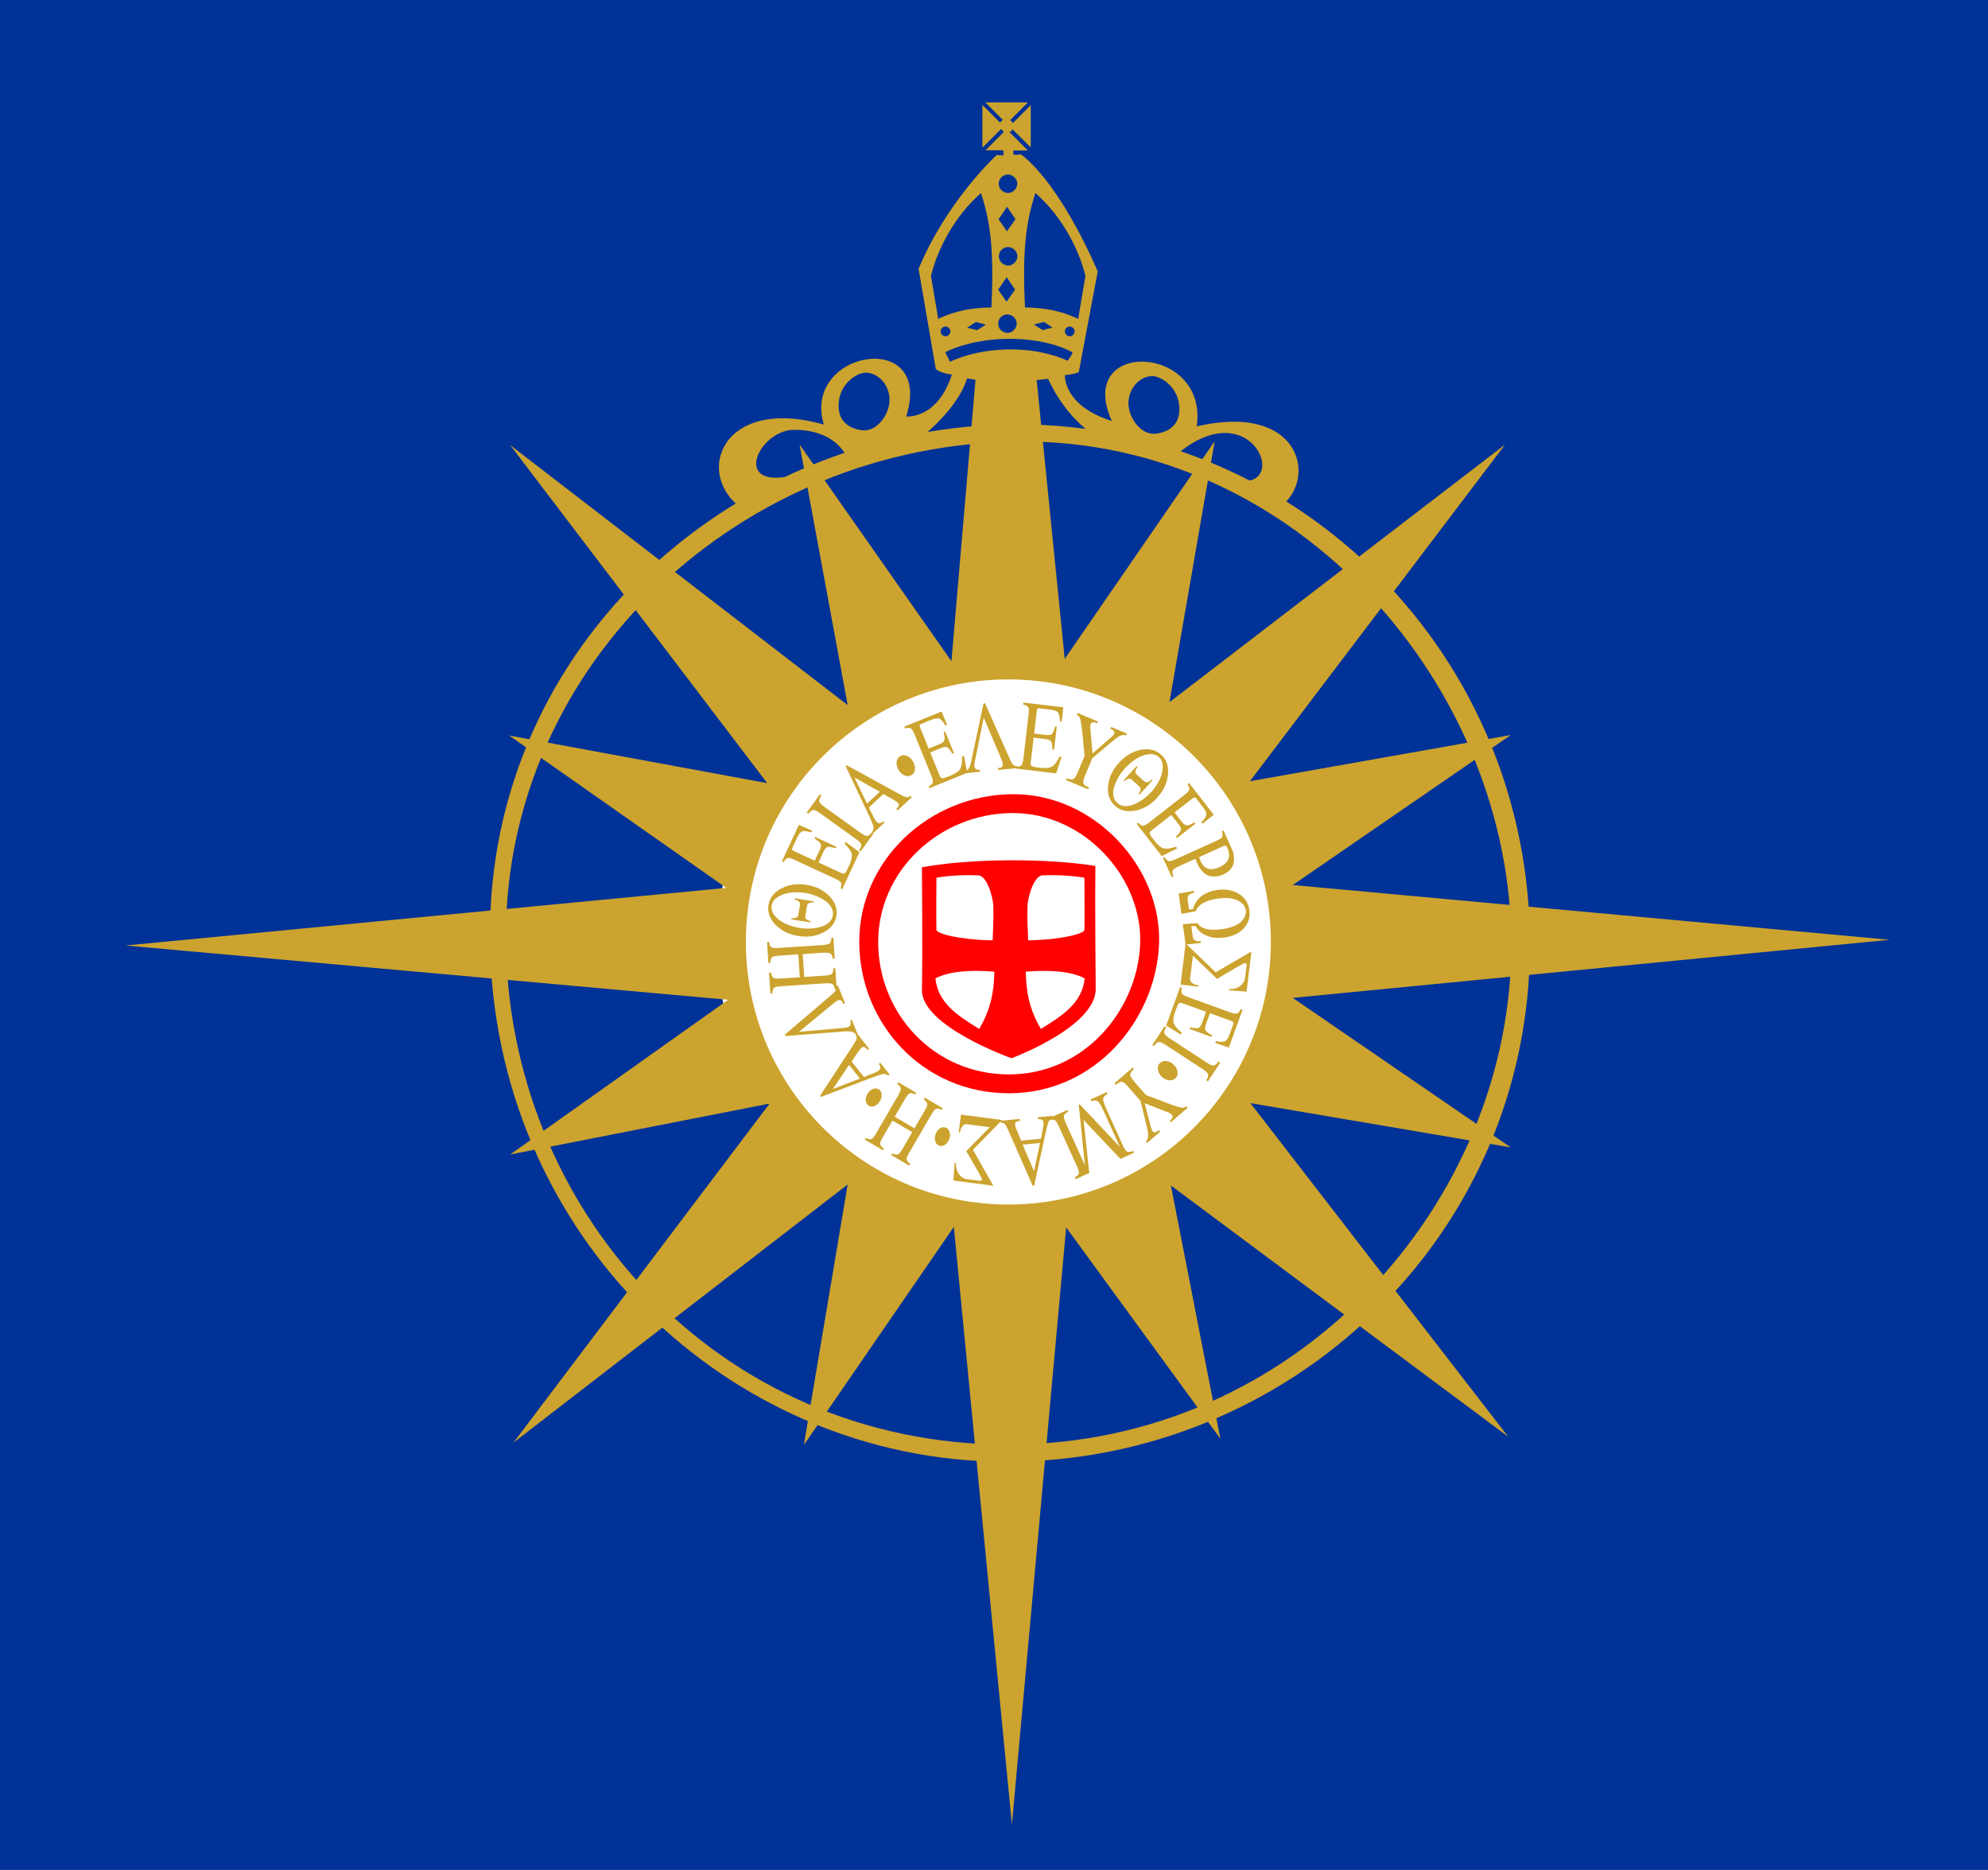 <svg xmlns="http://www.w3.org/2000/svg" width="745.493" height="701.046" style="display:inline"><path style="color:#000;fill:#003297;fill-opacity:1;fill-rule:nonzero;stroke:none;stroke-width:.783;marker:none;visibility:visible;display:inline;overflow:visible;enable-background:accumulate" d="M0 129.083h745.493v701.046H0z" transform="translate(0 -129.083)"/><path style="color:#000;fill:#fff;fill-opacity:1;fill-rule:nonzero;stroke:none;stroke-width:.783;marker:none;visibility:visible;display:inline;overflow:visible;enable-background:accumulate" d="M470.728 487.448c-.426 51.046-42.152 92.08-93.197 91.654-51.046-.426-92.08-42.151-91.655-93.197.427-51.045 42.152-92.08 93.198-91.654 50.738.424 91.648 41.67 91.657 92.41" transform="matrix(1.164 0 0 1.128 -64.037 -195.368)"/><path style="color:#000;fill:#ff0101;fill-opacity:1;fill-rule:nonzero;stroke:none;stroke-width:.4;marker:none;visibility:visible;display:inline;overflow:visible;enable-background:accumulate" d="M390.34 514.835c7.63-4.744 15.458-9.524 16.416-18.94-5.441-2.963-14.517-3.184-22.098-2.526.149 7.27 1.186 13.861 5.683 21.466zm-17.467-21.466c-7.58-.658-16.657-.437-22.098 2.525.958 9.417 8.786 14.197 16.415 18.94 4.497-7.604 5.534-14.195 5.683-21.465zm17.986-36.113c-2.982.138-5.429 7.614-5.556 11.743-.147 4.803.127 7.702.253 12.627 12.753-.253 20.96-2.525 21.087-3.914.126-1.39 0-19.572 0-19.572s-6.825-1.3-15.784-.884zm-39.705.884s-.126 18.183 0 19.572c.127 1.389 8.334 3.661 21.087 3.914.126-4.925.4-7.824.253-12.627-.127-4.129-2.574-11.605-5.556-11.743-8.96-.415-15.784.884-15.784.884zm-5.43-3.914c18.562-3.41 46.973-3.41 65.03-.505-.127 15.404.058 38.51.126 46.088.126 14.268-31.568 26.011-31.568 26.011s-33.84-11.995-33.587-25.632c.252-13.638 0-45.962 0-45.962z" transform="translate(0 -129.083)"/><path style="fill:#ff0101;fill-opacity:1;stroke:none" d="M378.302 531.881c-28.311-.024-49.047-23.059-48.992-49.75.055-26.691 23.05-48.061 50.255-48.235 27.204-.173 49.082 24.505 47.982 49.245-1.1 24.74-20.933 48.764-49.245 48.74zm-.021 7.071c32.397.028 55.093-27.464 56.352-55.774 1.26-28.31-23.776-56.551-54.907-56.353-31.13.2-57.445 24.653-57.508 55.197-.063 30.543 23.666 56.902 56.063 56.93z" transform="translate(0 -129.083)"/><path style="font-size:40px;font-style:normal;font-variant:normal;font-weight:400;font-stretch:normal;line-height:125%;letter-spacing:0;word-spacing:0;fill:#cca32e;fill-opacity:1;stroke:none;font-family:FreeSerif;-inkscape-font-specification:FreeSerif" d="M340.04 412.455c.927.375 1.692 1.064 2.295 2.07.604 1.005.854 2.004.75 2.996-.105.993-.537 1.716-1.295 2.17-.758.455-1.6.495-2.526.12-.926-.374-1.69-1.064-2.295-2.07-.604-1.004-.853-2.003-.749-2.996.105-.992.536-1.716 1.294-2.17.758-.455 1.6-.495 2.526-.12M352.334 419.774c.274.674.584 1.035.93 1.084.365.042 1.178-.193 2.439-.705l.71-.288c1.874-.76 3.096-1.595 3.665-2.503.56-.931.782-2.47.664-4.615l.736-.298 1.214 6.37-14.19 5.76-.27-.663c.926-.484 1.454-.969 1.583-1.454.12-.51-.072-1.38-.573-2.61l-6.298-15.477c-.501-1.232-.968-1.976-1.4-2.234-.44-.282-1.161-.273-2.163.025l-.27-.663 13.954-5.663 2.108 4.953-.657.266c-.862-1.464-1.619-2.321-2.271-2.57-.653-.25-1.724-.073-3.213.532l-3.547 1.44c-.35.142-.554.319-.61.531-.05.182.026.517.225 1.005l3.149 7.739 4.046-1.643c1.122-.455 1.75-.967 1.886-1.537.143-.6.03-1.582-.342-2.947l.604-.246 3.29 8.087-.604.245c-.761-1.37-1.389-2.184-1.882-2.444-.494-.26-1.284-.17-2.37.271l-4.047 1.643 3.504 8.61" transform="translate(0 -129.083)"/><path style="font-size:40px;font-style:normal;font-variant:normal;font-weight:400;font-stretch:normal;line-height:125%;letter-spacing:0;word-spacing:0;fill:#cca32e;fill-opacity:1;stroke:none;font-family:FreeSerif;-inkscape-font-specification:FreeSerif" d="m381.477 417.029-7.197.713-.07-.711.225-.023c.338-.033.61-.073.815-.118.22-.073.413-.23.58-.474.184-.245.255-.58.212-1.004-.035-.35-.292-1.118-.772-2.306l-6.37-14.949-3.4 16.712c-.104.49-.132.97-.084 1.445.105 1.049.797 1.51 2.076 1.383l.072.711-5.588.554-.071-.711c.317-.057.605-.212.865-.464a4.32 4.32 0 0 0 .627-.857c.177-.32.343-.752.497-1.297.173-.547.293-.974.356-1.283.08-.336.175-.812.285-1.428a29.51 29.51 0 0 1 .254-1.16l4.03-18.967.564-.056 9.157 20.572c.565 1.28 1.006 2.081 1.323 2.403.421.412.936.613 1.543.603l.07.712" transform="translate(0 -129.083)"/><path style="font-size:40px;font-style:normal;font-variant:normal;font-weight:400;font-stretch:normal;line-height:125%;letter-spacing:0;word-spacing:0;fill:#cca32e;fill-opacity:1;stroke:none;font-family:FreeSerif;-inkscape-font-specification:FreeSerif" d="M386.523 414.86c-.085.722.012 1.188.292 1.398.299.212 1.124.399 2.476.559l.76.09c2.01.238 3.482.097 4.42-.423.94-.546 1.875-1.786 2.807-3.722l.789.093-2.01 6.166-15.208-1.803.083-.71c1.044.022 1.74-.148 2.088-.51.35-.389.603-1.243.758-2.564l1.952-16.594c.155-1.32.106-2.198-.147-2.632-.25-.46-.886-.8-1.907-1.022l.083-.71 14.955 1.773-.545 5.355-.704-.083c-.047-1.699-.297-2.815-.748-3.348-.451-.534-1.475-.895-3.07-1.084l-3.803-.451c-.375-.045-.639.012-.79.171-.131.136-.227.466-.289.99l-.976 8.296 4.337.515c1.202.142 2-.003 2.393-.437.416-.456.79-1.371 1.123-2.747l.648.077-1.02 8.671-.648-.077c-.006-1.567-.163-2.583-.47-3.05-.306-.465-1.042-.767-2.206-.905l-4.337-.514-1.086 9.231M437.976 419.462c-.271 3.111-1.613 5.995-4.024 8.65-2.412 2.657-5.16 4.277-8.246 4.862-3.085.585-5.62-.026-7.606-1.832-1.986-1.807-2.835-4.275-2.547-7.405.288-3.13 1.638-6.022 4.05-8.678 2.412-2.656 5.145-4.274 8.199-4.853 3.085-.585 5.627.032 7.627 1.852 2 1.819 2.849 4.287 2.547 7.404m-6.315 6.617a20.063 20.063 0 0 0 3.042-4.405c.814-1.6 1.251-3.22 1.312-4.861.09-1.647-.381-2.941-1.416-3.883-1.035-.942-2.374-1.295-4.018-1.06-1.612.229-3.168.831-4.667 1.807a20.832 20.832 0 0 0-4.07 3.47 20.51 20.51 0 0 0-1.962 2.54 17.35 17.35 0 0 0-1.487 2.82 13.52 13.52 0 0 0-.853 2.836 6.37 6.37 0 0 0 .12 2.653c.242.83.684 1.538 1.328 2.124.783.712 1.732 1.1 2.848 1.166 1.132.047 2.274-.17 3.424-.65a17.807 17.807 0 0 0 3.407-1.937 17.764 17.764 0 0 0 2.992-2.62m-4.384.947-.357-.324c.422-.465.671-.95.748-1.457.108-.512-.013-.928-.363-1.246l-3.062-2.786c-.28-.254-.694-.291-1.24-.11-.534.193-.969.475-1.306.846l-.336-.305 4.883-5.377.356.325c-.337.371-.585.84-.743 1.409-.145.58-.084.992.182 1.234l3.062 2.786c.322.293.723.386 1.202.28.51-.112.96-.382 1.348-.81l.152-.166.356.324-4.882 5.377M431.911 440.337c-.573.447-.836.844-.789 1.191.059.362.506 1.08 1.343 2.154l.47.604c1.243 1.596 2.378 2.545 3.407 2.845 1.049.286 2.59.08 4.621-.619l.488.627-5.799 2.904-9.407-12.084.564-.44c.718.759 1.328 1.134 1.83 1.126.522-.024 1.308-.444 2.356-1.262l13.175-10.276c1.049-.818 1.638-1.47 1.769-1.955.15-.501-.054-1.193-.614-2.075l.564-.44 9.25 11.884-4.19 3.376-.436-.56c1.174-1.227 1.793-2.189 1.855-2.885.062-.696-.4-1.678-1.387-2.946l-2.352-3.021c-.233-.298-.459-.446-.678-.442-.189.003-.49.166-.906.49l-6.588 5.138 2.683 3.447c.743.954 1.408 1.42 1.993 1.395.616-.025 1.53-.403 2.742-1.132l.401.514-6.884 5.37-.4-.515c1.11-1.106 1.723-1.932 1.838-2.477.116-.546-.186-1.281-.906-2.206l-2.683-3.447-7.33 5.717M458.773 456.882c-.594.268-1.189.475-1.784.62-.595.144-1.272.201-2.029.17a5.66 5.66 0 0 1-2.148-.46c-.66-.304-1.332-.82-2.018-1.547-.686-.727-1.285-1.66-1.798-2.797a19.523 19.523 0 0 1-.702-1.83l-6.24 2.821c-1.258.569-2.015 1.087-2.271 1.556-.226.476-.133 1.232.28 2.27l-.651.294-3.265-7.238.651-.295c.558.931 1.07 1.426 1.537 1.484.497.066 1.466-.227 2.906-.878l14.847-6.714c1.235-.558 1.97-1.035 2.203-1.431.234-.397.202-1.108-.096-2.135l.651-.295 3.079 6.825c.35.775.585 1.572.706 2.389.143.806.157 1.66.042 2.564-.108.92-.488 1.787-1.14 2.6-.651.814-1.571 1.489-2.76 2.026m-.192-10.495-8.916 4.031c.196.617.383 1.124.562 1.52 1.353 3 3.71 3.739 7.07 2.22 1.76-.796 2.865-1.794 3.315-2.993.472-1.21.316-2.685-.469-4.426-.155-.345-.34-.541-.555-.59-.214-.048-.55.032-1.007.238M447.668 463.109l.091.674c-.89.16-1.534.449-1.933.866s-.547 1-.445 1.75l.5 3.681 1.6-.248c.09-.642.326-1.323.71-2.043.385-.702.922-1.405 1.611-2.11.717-.69 1.658-1.305 2.826-1.847 1.191-.545 2.508-.916 3.95-1.113 3.007-.412 5.656.075 7.946 1.46s3.616 3.417 3.98 6.096c.352 2.585-.33 4.835-2.044 6.749-1.69 1.91-4.126 3.083-7.307 3.52-2.51.343-4.717.13-6.62-.64-1.874-.755-3.267-1.967-4.178-3.636l-1.622.079.512 3.765c.191 1.405 1.184 2.004 2.979 1.797l.091.674-5.727.612-1.04-7.643 5.531-.385c1.28 2.153 4.331 2.899 9.154 2.239 1.839-.252 3.404-.657 4.696-1.216 1.29-.558 2.23-1.192 2.817-1.902.59-.692.993-1.358 1.21-1.998a4.1 4.1 0 0 0 .199-1.888c-.235-1.723-1.307-2.998-3.217-3.824-1.907-.808-4.24-1.023-7-.645-4.821.66-7.645 2.24-8.47 4.738l-5.443 1.03-1.039-7.643 5.682-.95" transform="translate(0 -129.083)"/><path style="font-size:40px;font-style:normal;font-variant:normal;font-weight:400;font-stretch:normal;line-height:125%;letter-spacing:0;word-spacing:0;fill:#cca32e;fill-opacity:1;stroke:none;font-family:FreeSerif;-inkscape-font-specification:FreeSerif" d="m442.714 498.179 1.883-15.427L455.86 493.6l13.426-7.8-1.836 15.032-6.653-.463.055-.45c1.61.06 2.983-.316 4.118-1.13 1.136-.815 1.78-1.842 1.93-3.08l.564-4.617c.073-.6-.114-.928-.562-.982-.1-.012-.487.16-1.163.516-.65.36-1.464.813-2.44 1.361-.955.57-1.894 1.123-2.819 1.659-.9.538-1.771 1.051-2.614 1.54-.82.51-1.313.812-1.476.907l-9.054-8.753-1.048 8.586c-.08.657.168 1.21.745 1.661.575.47 1.298.758 2.17.863l.261.032-.062.507-6.687-.81M443.525 505.25c-.684-.247-1.16-.258-1.428-.034-.275.243-.645 1.004-1.109 2.284l-.26.72c-.69 1.901-.89 3.367-.596 4.398.317 1.04 1.311 2.234 2.984 3.583l-.271.746-5.545-3.363 5.222-14.396.673.243c-.26 1.012-.254 1.728.02 2.149.299.43 1.073.87 2.323 1.323l15.712 5.683c1.25.452 2.116.604 2.597.456.504-.139.98-.68 1.43-1.624l.672.244-5.135 14.156-5.09-1.75.242-.667c1.664.34 2.808.352 3.43.034.623-.317 1.208-1.232 1.756-2.742l1.305-3.6c.13-.355.134-.625.014-.809-.103-.158-.402-.326-.898-.505l-7.856-2.842-1.49 4.106c-.412 1.137-.452 1.947-.12 2.429.35.508 1.156 1.081 2.419 1.72l-.223.612-8.21-2.97.223-.612c1.527.351 2.552.43 3.076.238.523-.193.985-.84 1.385-1.942l1.49-4.106-8.742-3.161M438.648 518.376l13.992 9.132c1.155.754 1.978 1.1 2.47 1.036.501-.034 1.125-.53 1.872-1.487l.598.39-4.61 7.05-.599-.391c.59-1.038.809-1.81.659-2.313-.16-.489-.818-1.11-1.974-1.864l-13.992-9.132c-1.155-.755-2.005-1.106-2.548-1.054-.523.065-1.126.575-1.81 1.528l-.598-.39 4.61-7.05.599.391c-.61 1.025-.835 1.78-.675 2.27.16.488.829 1.116 2.006 1.884M437.903 526.95c1.003.242 1.872.8 2.607 1.677.735.876 1.1 1.789 1.095 2.738-.004.949-.378 1.684-1.12 2.204-.74.52-1.613.658-2.617.416-1.004-.242-1.873-.801-2.608-1.677-.734-.876-1.1-1.789-1.094-2.738.004-.95.377-1.684 1.119-2.204.741-.52 1.614-.659 2.618-.416M406.84 565.907l-2.303-22.63.362-.163 15.042 15.908-6.27-13.809c-.79-1.736-1.468-2.819-2.038-3.25-.559-.407-1.353-.42-2.383-.035l-.296-.652 6.071-2.75.296.652c-1.027.575-1.567 1.191-1.62 1.85-.062.688.307 1.912 1.106 3.67l6.317 13.912c.57 1.256 1.08 1.99 1.529 2.2.441.24 1.217.164 2.326-.228l.295.65-5.115 2.318-13.825-14.6 2.149 19.89-5.14 2.328-.296-.651c.912-.551 1.423-1.072 1.533-1.562.092-.483-.137-1.33-.686-2.54l-6.91-15.213c-.549-1.21-1.05-1.948-1.502-2.212-.441-.24-1.156-.192-2.145.146l-.296-.651 7.233-3.277.296.651c-.974.552-1.511 1.084-1.61 1.598-.09.536.188 1.512.83 2.928l7.05 15.522" transform="translate(0 -129.083)"/><path style="font-size:40px;font-style:normal;font-variant:normal;font-weight:400;font-stretch:normal;line-height:125%;letter-spacing:0;word-spacing:0;fill:#cca32e;fill-opacity:1;stroke:none;font-family:FreeSerif;-inkscape-font-specification:FreeSerif" d="m375.322 549.972-.068-.711 7.2-.684.067.712c-.75.097-1.258.245-1.524.447-.265.202-.375.54-.33 1.014.058.6.317 1.42.777 2.46l1.503 3.485 7.397-.702.878-4.506c.1-.539.13-1.033.086-1.482-.098-1.024-.787-1.475-2.067-1.354l-.068-.712 5.59-.53.068.711c-.692.116-1.195.517-1.509 1.202-.33.712-.798 2.47-1.403 5.274l-4.109 18.95-.564.054-9.07-20.61c-.624-1.352-1.095-2.202-1.413-2.55-.316-.322-.796-.478-1.441-.468m14.689 7.603-6.522.619 4.263 9.99 2.259-10.61" transform="translate(0 -129.083)"/><path style="font-size:40px;font-style:normal;font-variant:normal;font-weight:400;font-stretch:normal;line-height:125%;letter-spacing:0;word-spacing:0;fill:#cca32e;fill-opacity:1;stroke:none;font-family:FreeSerif;-inkscape-font-specification:FreeSerif" d="m360.38 546.948 15.409 2.024-10.951 11.163 7.678 13.496-15.015-1.973.524-6.649.45.06c-.077 1.608.287 2.985 1.091 4.128.805 1.143 1.825 1.796 3.062 1.958l4.612.606c.6.079.929-.106.987-.553.013-.1-.155-.489-.505-1.168-.354-.653-.8-1.471-1.34-2.453a241.41 241.41 0 0 1-1.632-2.833c-.53-.905-1.035-1.78-1.516-2.628-.502-.826-.8-1.32-.893-1.484l8.835-8.974-8.576-1.126c-.656-.086-1.212.157-1.669.73-.474.57-.768 1.29-.882 2.16l-.034.262-.506-.066.87-6.68M356.067 553.438c.26.823.221 1.712-.116 2.668-.337.955-.865 1.671-1.584 2.148-.719.476-1.438.587-2.158.332-.72-.255-1.21-.794-1.47-1.616-.26-.823-.221-1.713.116-2.668.337-.956.865-1.671 1.584-2.148.719-.476 1.438-.587 2.158-.332.72.254 1.21.793 1.47 1.616M342.088 553.511l-7.424-4.326-3.67 6.31c-.681 1.172-.994 1.992-.938 2.46.043.49.507 1.065 1.392 1.725l-.36.618-6.812-3.97.36-.617c1.01.443 1.739.563 2.186.359.434-.183.992-.86 1.673-2.03l8.399-14.445c.668-1.15.973-1.973.913-2.473-.06-.5-.515-1.07-1.367-1.711l.36-.618 6.811 3.97-.36.618c-.997-.466-1.726-.586-2.185-.36-.46.226-1.086 1.022-1.881 2.389l-3.689 6.343 7.425 4.327 3.896-6.702c.669-1.149.973-1.973.914-2.473-.06-.499-.515-1.07-1.367-1.71l.36-.619 6.811 3.97-.36.618c-.997-.466-1.726-.585-2.185-.36-.46.226-1.087 1.023-1.881 2.389l-8.192 14.086c-.68 1.171-.993 1.99-.937 2.459.043.49.507 1.065 1.391 1.725l-.36.619-6.811-3.97.36-.618c1.01.443 1.739.563 2.185.359.435-.183.992-.86 1.673-2.03l3.67-6.312M314.165 498.486l2.727 6.697-.662.27-.085-.21a7.155 7.155 0 0 0-.345-.747c-.132-.191-.338-.332-.619-.421-.287-.108-.628-.08-1.023.08-.325.133-.99.598-1.992 1.396l-12.525 10.352 16.99-1.484c.498-.04.968-.15 1.409-.33.976-.399 1.22-1.193.736-2.384l.662-.27 2.118 5.2-.662.27a1.644 1.644 0 0 0-.69-.698 4.32 4.32 0 0 0-1-.358c-.357-.078-.819-.115-1.385-.108a13.706 13.706 0 0 0-1.332.023c-.344.018-.827.062-1.449.132a29.44 29.44 0 0 1-1.184.085l-19.331 1.522-.214-.525 17.125-14.62c1.067-.906 1.71-1.556 1.928-1.952.276-.52.323-1.07.14-1.65l.663-.27M292.98 462.195c2.751-1.48 5.898-1.938 9.441-1.378 3.544.56 6.406 1.97 8.587 4.23 2.18 2.26 3.06 4.715 2.638 7.366-.422 2.651-2.02 4.715-4.796 6.19-2.775 1.475-5.934 1.932-9.478 1.371-3.543-.56-6.395-1.959-8.554-4.196-2.18-2.259-3.058-4.723-2.633-7.393.425-2.67 2.023-4.734 4.796-6.19m8.996 1.653a20.063 20.063 0 0 0-5.352-.129c-1.784.196-3.38.72-4.785 1.569-1.427.827-2.25 1.931-2.47 3.313-.22 1.381.219 2.695 1.316 3.94 1.075 1.224 2.432 2.194 4.07 2.913 1.64.719 3.35 1.22 5.135 1.501 1.04.165 2.107.248 3.2.248a17.319 17.319 0 0 0 3.172-.302 13.52 13.52 0 0 0 2.84-.843 6.37 6.37 0 0 0 2.152-1.554 4.532 4.532 0 0 0 1.048-2.275c.167-1.045-.029-2.053-.586-3.021-.582-.973-1.388-1.809-2.42-2.508a17.807 17.807 0 0 0-3.488-1.786 17.764 17.764 0 0 0-3.832-1.066m3.195 3.147-.075.476c-.62-.098-1.163-.04-1.628.173-.488.191-.769.52-.843.987l-.651 4.089c-.06.373.136.74.587 1.098.454.34.929.549 1.425.627l-.072.448-7.174-1.135.076-.476c.496.078 1.025.028 1.587-.15.565-.199.875-.475.932-.83l.65-4.089c.07-.43-.073-.815-.425-1.158-.373-.366-.845-.593-1.415-.683l-.223-.036.076-.476 7.173 1.135M315.362 456.32c.66.306 1.134.36 1.42.159.295-.217.73-.943 1.304-2.177l.323-.695c.854-1.834 1.18-3.277.977-4.33-.224-1.063-1.11-2.34-2.659-3.83l.335-.72 5.23 3.835-6.46 13.885-.649-.3c.348-.986.403-1.7.167-2.143-.26-.454-.992-.96-2.198-1.52l-15.156-7.035c-1.206-.56-2.055-.787-2.546-.682-.515.095-1.037.592-1.567 1.493l-.648-.301 6.353-13.654 4.917 2.189-.3.643c-1.628-.485-2.766-.596-3.413-.334-.648.262-1.31 1.121-1.989 2.579l-1.615 3.47c-.16.344-.188.612-.084.806.089.166.372.36.85.582l7.578 3.517 1.842-3.96c.51-1.097.621-1.9.333-2.41-.304-.536-1.057-1.177-2.26-1.923l.275-.592 7.92 3.676-.276.592c-1.49-.484-2.505-.653-3.043-.506-.538.146-1.055.75-1.55 1.813l-1.842 3.96 8.431 3.913M321.018 443.652l-13.572-9.745c-1.121-.805-1.928-1.186-2.422-1.145-.502.012-1.148.48-1.936 1.403l-.58-.417 4.918-6.838.58.417c-.634 1.011-.887 1.772-.76 2.282.138.495.768 1.145 1.889 1.95l13.573 9.744c1.12.805 1.954 1.194 2.499 1.166.525-.042 1.15-.524 1.875-1.446l.58.417-4.918 6.837-.58-.417c.654-.996.912-1.742.774-2.237-.139-.495-.778-1.152-1.92-1.971M341.4 427.453l.488.523-5.292 4.929-.488-.523c.536-.534.848-.962.936-1.283.088-.322-.03-.657-.356-1.006-.41-.44-1.116-.932-2.114-1.476l-3.316-1.849-5.437 5.064 2.049 4.108c.248.488.527.898.835 1.228.701.752 1.523.69 2.464-.186l.487.523-4.109 3.826-.488-.522c.478-.514.633-1.138.464-1.873-.171-.765-.871-2.444-2.1-5.037l-8.289-17.53.415-.386 19.75 10.816c1.318.692 2.21 1.08 2.674 1.161.447.064.923-.105 1.427-.507m-16.28 2.922 4.795-4.465-9.467-5.324 4.673 9.79" transform="translate(0 -129.083)"/><path style="font-size:40px;font-style:normal;font-variant:normal;font-weight:400;font-stretch:normal;line-height:125%;letter-spacing:0;word-spacing:0;fill:#cca32e;fill-opacity:1;stroke:none;font-family:FreeSerif;-inkscape-font-specification:FreeSerif" d="m320.838 516.995.56-.445 4.496 5.664-.56.445c-.49-.577-.891-.922-1.205-1.035-.314-.112-.657-.02-1.03.276-.472.375-1.018 1.04-1.639 1.992l-2.104 3.16 4.62 5.819 4.257-1.72c.506-.209.936-.454 1.29-.735.805-.64.807-1.464.008-2.471l.56-.445 3.49 4.398-.559.445c-.474-.517-1.084-.72-1.83-.61-.777.11-2.505.676-5.186 1.697l-18.128 6.883-.353-.444 12.337-18.837c.794-1.26 1.25-2.118 1.368-2.574.099-.44-.032-.929-.393-1.463m1.631 16.459-4.073-5.131-6.053 9.019 10.126-3.888M299.927 495.454l-.56-8.575-7.284.483c-1.352.09-2.206.288-2.563.596-.382.31-.6 1.015-.654 2.118l-.713.047-.514-7.867.714-.047c.196 1.086.504 1.757.923 2.013.394.258 1.267.343 2.619.253l16.672-1.104c1.327-.087 2.18-.296 2.561-.624.381-.328.6-1.025.656-2.09l.713-.047.514 7.867-.714.047c-.171-1.087-.48-1.758-.923-2.013-.444-.255-1.455-.33-3.032-.226l-7.322.485.56 8.575 7.735-.512c1.327-.088 2.18-.296 2.561-.625.381-.328.6-1.025.656-2.09l.713-.047.514 7.868-.714.047c-.171-1.088-.48-1.759-.923-2.014-.444-.255-1.455-.33-3.032-.225l-16.259 1.076c-1.352.09-2.206.288-2.563.596-.382.31-.6 1.016-.654 2.118l-.713.048-.514-7.868.714-.047c.196 1.086.504 1.757.923 2.014.394.258 1.267.342 2.619.253l7.284-.483M330.606 539.358c.084.86-.139 1.72-.667 2.585s-1.193 1.456-1.996 1.772c-.802.317-1.528.276-2.18-.123-.65-.398-1.018-1.027-1.101-1.886-.084-.86.139-1.721.667-2.586.528-.864 1.193-1.455 1.995-1.772.802-.316 1.529-.275 2.18.123.651.4 1.019 1.028 1.102 1.887" transform="translate(0 -129.083)"/><g style="font-size:40px;font-style:normal;font-variant:normal;font-weight:400;font-stretch:normal;line-height:125%;letter-spacing:0;word-spacing:0;color:#000;fill:#cca32e;fill-opacity:1;fill-rule:nonzero;stroke:none;marker:none;visibility:visible;display:inline;overflow:visible;enable-background:accumulate;font-family:FreeSerif;-inkscape-font-specification:FreeSerif"><path d="M434.191 299.096v.76c-1.04.08-1.933.427-2.68 1.04-.746.587-1.693 1.76-2.84 3.52l-5.92 9.04v7.76c0 1.52.24 2.494.72 2.92.48.4 1.614.627 3.4.68v.76h-12.24v-.76c1.814-.08 2.934-.333 3.36-.76.454-.453.68-1.546.68-3.28v-6.96l-5.24-7.68c-1.333-1.946-2.346-3.333-3.04-4.16-.693-.853-1.266-1.413-1.72-1.68-.453-.266-1.026-.413-1.72-.44v-.76h11.2v.76c-.293.027-.626.04-1 .04-1.226.08-1.84.467-1.84 1.16 0 .507.227 1.094.68 1.76l5.92 8.88 5.72-9.04c.374-.613.56-1.106.56-1.48 0-.48-.2-.813-.6-1-.4-.186-1.12-.293-2.16-.32v-.76h8.76" style="color:#000;fill:#cca32e;fill-opacity:1;fill-rule:nonzero;stroke:none;marker:none;visibility:visible;display:inline;overflow:visible;enable-background:accumulate" transform="matrix(.681 .284 -.362 .867 235.2 -107.596)"/></g><g style="font-size:40px;font-style:normal;font-variant:normal;font-weight:400;font-stretch:normal;line-height:125%;letter-spacing:0;word-spacing:0;color:#000;fill:#cca32e;fill-opacity:1;fill-rule:nonzero;stroke:none;marker:none;visibility:visible;display:inline;overflow:visible;enable-background:accumulate;font-family:FreeSerif;-inkscape-font-specification:FreeSerif"><path d="M434.191 299.096v.76c-1.04.08-1.933.427-2.68 1.04-.746.587-1.693 1.76-2.84 3.52l-5.92 9.04v7.76c0 1.52.24 2.494.72 2.92.48.4 1.614.627 3.4.68v.76h-12.24v-.76c1.814-.08 2.934-.333 3.36-.76.454-.453.68-1.546.68-3.28v-6.96l-5.24-7.68c-1.333-1.946-2.346-3.333-3.04-4.16-.693-.853-1.266-1.413-1.72-1.68-.453-.266-1.026-.413-1.72-.44v-.76h11.2v.76c-.293.027-.626.04-1 .04-1.226.08-1.84.467-1.84 1.16 0 .507.227 1.094.68 1.76l5.92 8.88 5.72-9.04c.374-.613.56-1.106.56-1.48 0-.48-.2-.813-.6-1-.4-.186-1.12-.293-2.16-.32v-.76h8.76" style="color:#000;fill:#cca32e;fill-opacity:1;fill-rule:nonzero;stroke:none;marker:none;visibility:visible;display:inline;overflow:visible;enable-background:accumulate" transform="matrix(-.557 .484 -.617 -.709 856.562 430.39)"/></g><g style="display:inline"><path transform="matrix(1.566 0 0 1.566 -214.709 -406.712)" style="color:#000;fill:#cca32e;fill-opacity:1;fill-rule:nonzero;stroke:none;stroke-width:.5;marker:none;visibility:visible;display:inline;overflow:visible;enable-background:accumulate" d="M441.426 485.744c-.29 34.714-28.665 62.62-63.38 62.33-34.713-.29-62.62-28.666-62.33-63.38.29-34.713 28.666-62.62 63.38-62.33 34.505.288 62.326 28.338 62.333 62.844m-62.012 211.294 12.995-142.95 36.934 50.614-11.855-60.645 80.77 60.14-61.733-79.861 62.355 10.602-52.21-35.795 142.95-13.907-142.95-13.11 52.21-35.908-62.469 11.058 61.101-80.595-80.366 61.671 10.83-62.469-35.909 52.096-6.954-69.08-14.249.341-5.928 69.309-36.364-51.868 11.513 62.355-80.822-62.24 61.557 80.936-61.785-11.4 51.982 36.478-143.862 13.794 144.318 12.995-52.21 37.048 62.127-12.197-61.329 81.164 80.024-61.785-10.487 62.355 35.908-52.21z"/><path style="color:#000;fill:#cca32e;fill-opacity:1;fill-rule:nonzero;stroke:none;stroke-width:.783;marker:none;visibility:visible;display:inline;overflow:visible;enable-background:accumulate" d="M377.742 670.662c-108.654-.094-188.235-88.496-188.024-190.932.21-102.436 88.464-184.45 192.87-185.116 104.405-.666 184.329 92.531 184.146 188.993-.182 96.462-80.339 187.148-188.992 187.055zm-.587 6.429c105.648.128 196.284-83.584 196.572-193.344.284-108.657-86.2-195.292-191.531-195.562-105.332-.27-199.247 81.482-198.482 192.641.764 111.16 89.814 196.14 193.441 196.265z" transform="translate(0 -129.083)"/><path style="color:#000;fill:#cca32e;fill-opacity:1;fill-rule:nonzero;stroke:none;stroke-width:.783;marker:none;visibility:visible;display:inline;overflow:visible;enable-background:accumulate" d="M404.355 248.612c-6.964-3.214-12.857-4.107-20-4.286-.893-19.821 0-31.071 3.929-42.857 9.643 8.393 16.25 20.715 18.75 31.072-1.965 11.25-2.679 16.071-2.679 16.071zm-55.248-16.071c2.5-10.357 9.107-22.679 18.75-31.072 3.929 11.786 4.822 23.036 3.929 42.857-7.143.18-13.036 1.072-20 4.286 0 0-.715-4.821-2.679-16.071zm5.357 28.571c14.119-6.83 35.608-6.552 47.768.09-.652 1.504-.714 1.517-1.875 3.124-13.571-6.16-31.875-5.267-44.107.358l-1.786-3.572zm36.555-8.27-3.28-2.083 3.736-.978 3.275 2.114zm-28.342-.915 3.276-2.114 3.735.977-3.28 2.083zm11.632-14.253 3.188-4.672 3.157 4.64-3.188 4.578zm.142-26.39 3.188-4.672 3.157 4.64-3.188 4.578zm-21.719 42.057c-.006-1.121.9-1.84 1.841-1.835.942.005 1.817.854 1.822 1.804.005.95-.896 1.848-1.793 1.847-.897-.001-1.864-.696-1.87-1.816zm46.594 0c-.006-1.121.899-1.84 1.84-1.835.942.005 1.817.854 1.822 1.804.005.95-.896 1.848-1.793 1.847-.897-.001-1.863-.696-1.87-1.816zm-25.006-2.896c-.011-2.129 1.708-3.493 3.496-3.484 1.787.009 3.45 1.621 3.458 3.426.01 1.806-1.7 3.509-3.404 3.507-1.704-.002-3.54-1.32-3.55-3.45zm.252-25.254c-.01-2.129 1.708-3.493 3.496-3.484 1.788.009 3.45 1.621 3.459 3.427.009 1.805-1.7 3.508-3.405 3.506-1.703-.002-3.54-1.32-3.55-3.449zm-.048-27.197c-.011-2.128 1.707-3.493 3.495-3.484 1.788.01 3.45 1.622 3.46 3.427.008 1.805-1.701 3.508-3.405 3.506-1.704-.002-3.54-1.32-3.55-3.449zm58.817 93.689c-5.354.602-10-5.715-10.179-11.072-.186-5.578 3.929-10.357 8.75-10.535 3.217-.12 10.179 3.928 10.357 12.142.179 8.215-7.145 9.264-8.928 9.465zm-118.877-10.75c.179-8.214 7.14-12.261 10.357-12.142 4.822.178 8.936 4.957 8.75 10.535-.178 5.358-4.825 11.674-10.178 11.072-1.784-.2-9.107-1.25-8.929-9.464zm164.6 38.816c15.337-9.535 9.85-40.154-30.304-30.81 4.51-30.898-45.92-33.087-31.82-2.02-18.435-5.808-17.603-17.216-17.603-17.216 4.798-.505 5.23-1.22 5.23-1.22l7.07-37.627s-13.132-31.82-28.79-43.942c-2.272.505-2.872 0-2.872 0v-1.42h5.461l-6.787-6.787 1.105-1.105 6.771 6.77V168.51l-6.668 6.669-1.05-1.05 6.66-6.66h-15.972l6.519 6.518-1.026 1.026-6.598-6.597v16.036l6.992-6.992 1.073 1.073-6.897 6.897h6.724v1.894l-2.557-.094s-18.546 16.918-29.26 42.632l6.428 37.5s1.428 1.607 6.071 2.143c-5.535 16.964-17.143 15.714-17.143 15.714 10.536-33.214-39.285-25-30.892 3.036-38.393-10.893-48.929 18.75-30.536 31.607 23.928-12.5 20.893-13.036 20.893-13.036-25.505 7.099-15.349-15.983-1.965-16.607 17.679-.178 20.893 11.786 20.893 11.786l23.929-6.429s16.25-11.25 20.536-24.642c13.035 2.5 30.357.178 30.357.178 9.107 19.643 23.571 24.643 23.571 24.643L440 300.576c30.357-27.321 45.893 15.893 20.893 7.858 16.071 12.5 18.172 11.315 18.172 11.315z" transform="translate(0 -129.083)"/></g></svg>